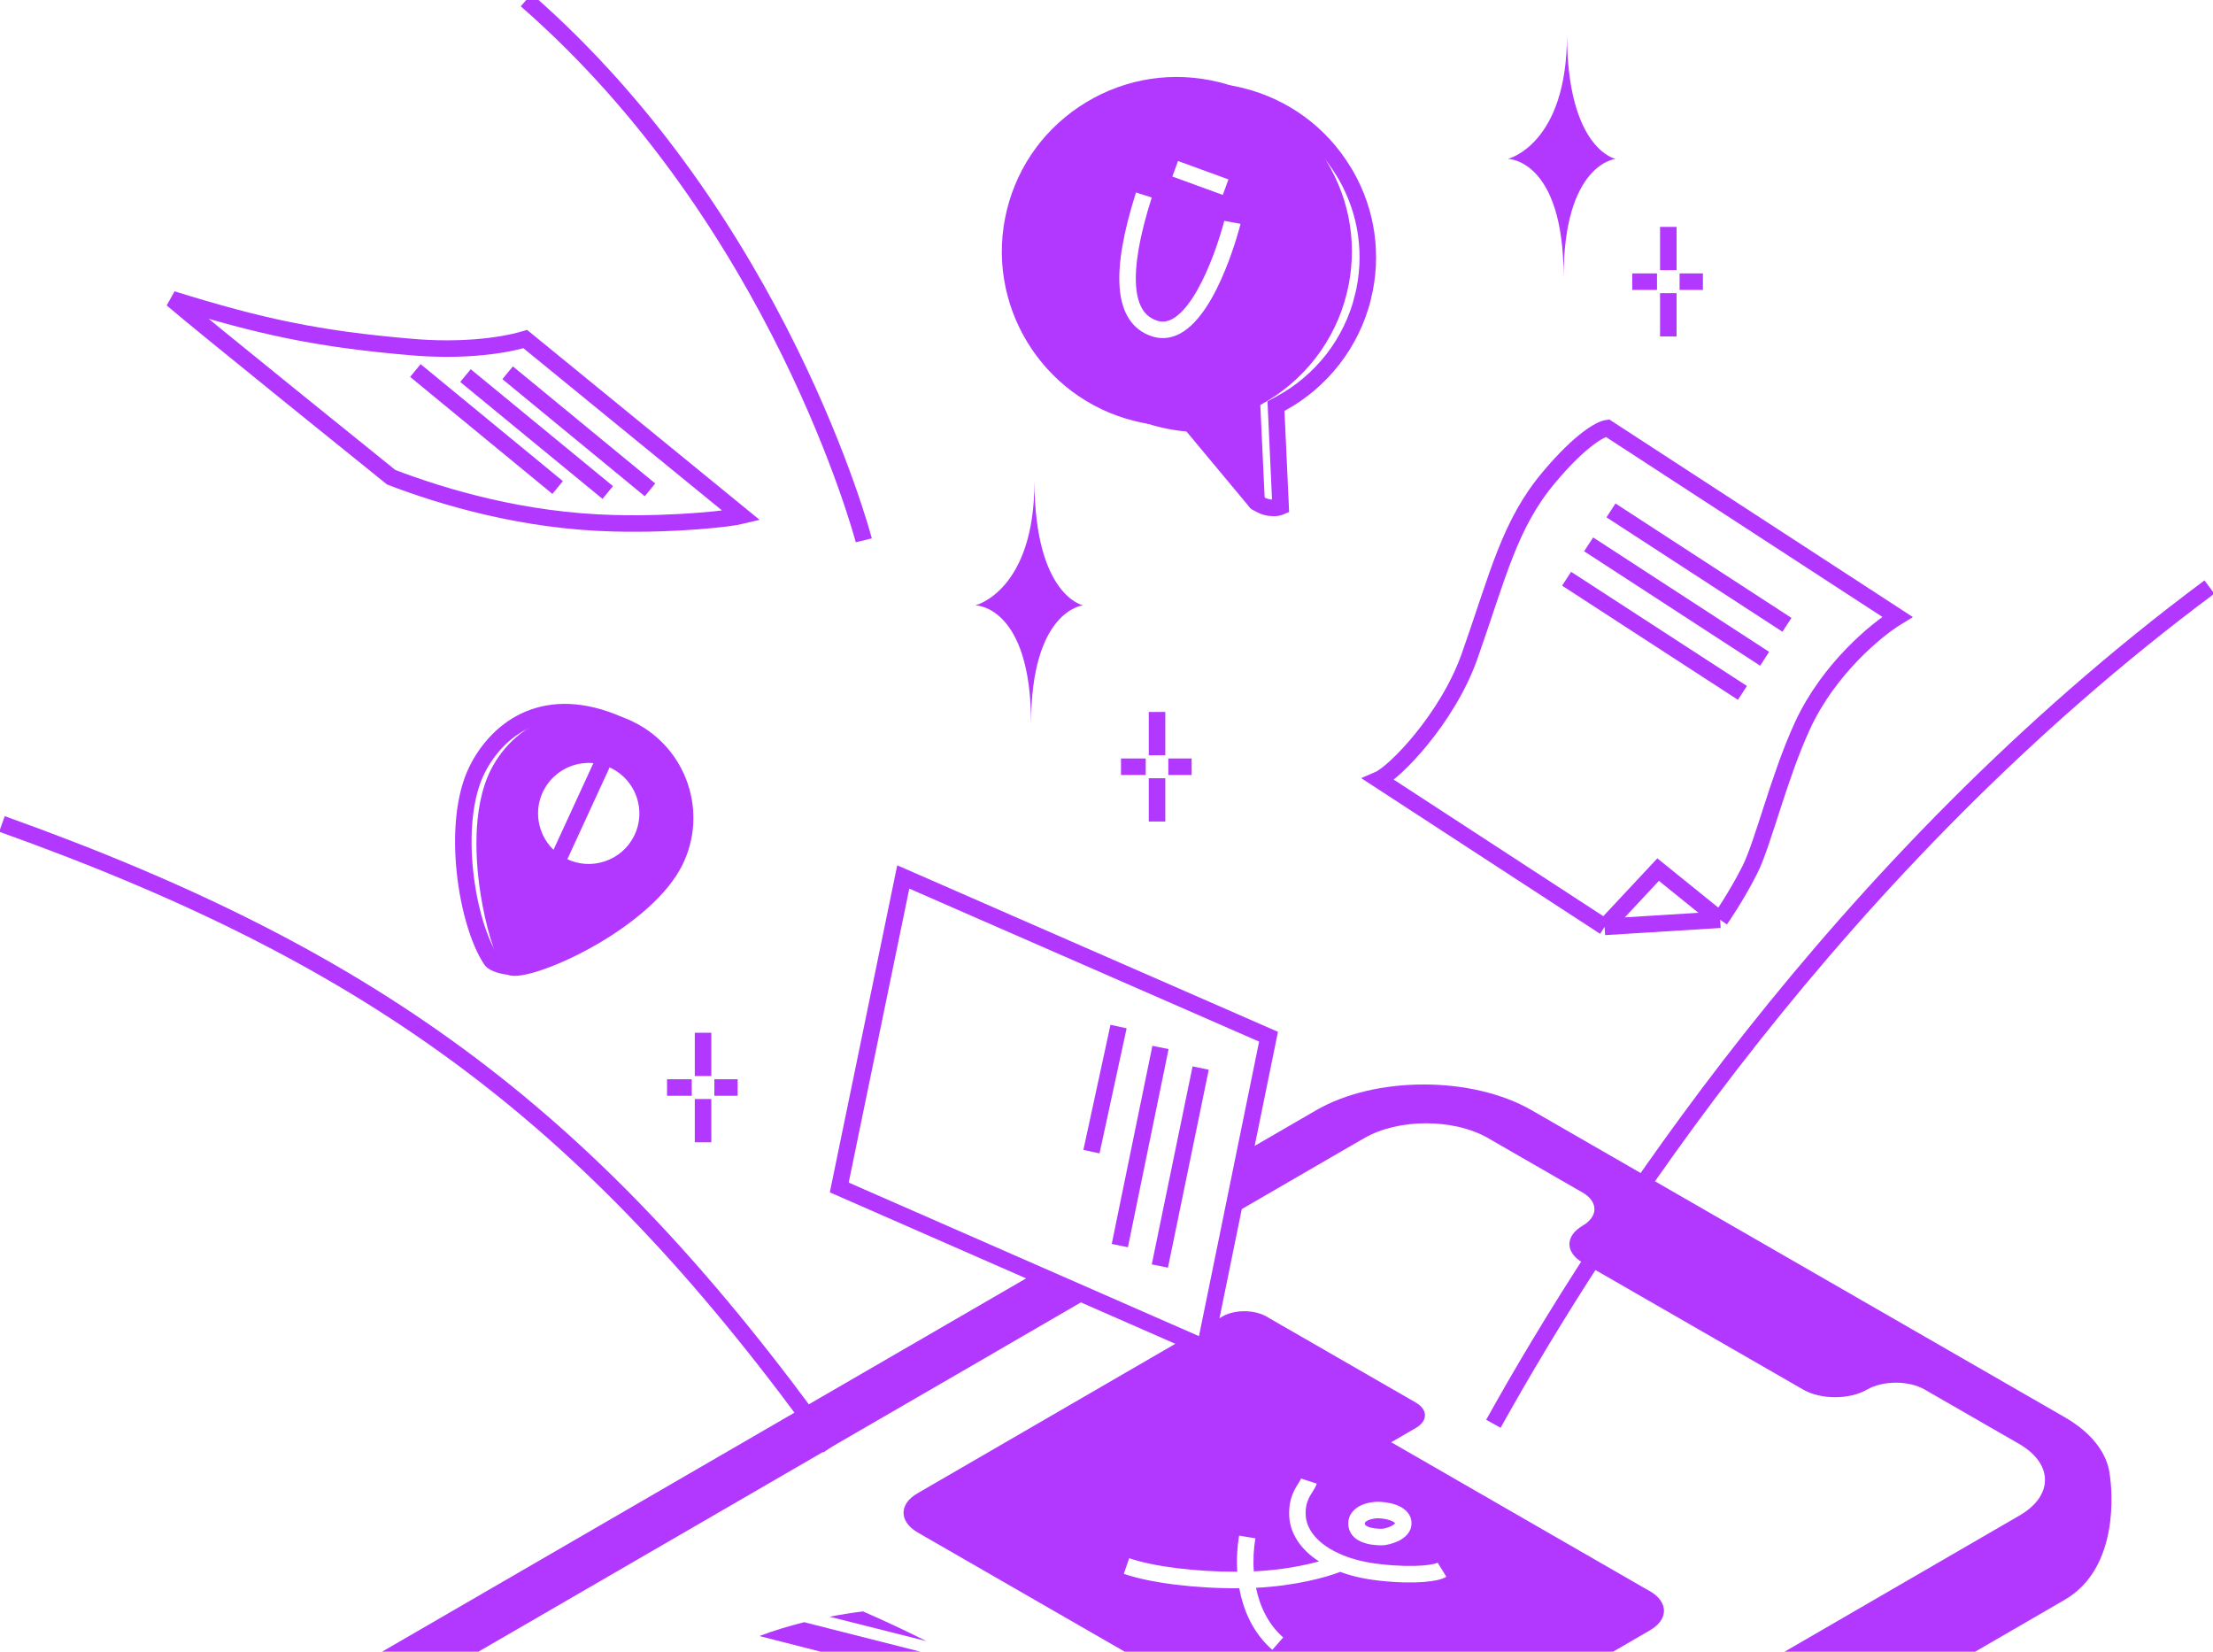 <svg width="134" height="100" viewBox="0 0 134 100" fill="none" xmlns="http://www.w3.org/2000/svg">
<g clip-path="url(#clip0_15947_26430)">
<path fill-rule="evenodd" clip-rule="evenodd" d="M84.24 87.319L99.887 96.329H99.897C101.037 96.987 101.042 98.048 99.911 98.702L84.99 107.351C83.855 108.005 82.016 108.005 80.875 107.351L55.568 92.781C54.432 92.122 54.422 91.061 55.558 90.408L71.909 80.929L72.84 81.337L73.059 80.261L74.023 79.702C74.75 79.281 75.938 79.281 76.675 79.702L85.732 84.918C86.463 85.339 86.468 86.026 85.741 86.448L84.24 87.319ZM78.78 89.515C78.765 89.56 78.732 89.622 78.651 89.751L78.622 89.799C78.552 89.909 78.463 90.051 78.381 90.213C78.181 90.607 78.021 91.118 78.067 91.837C78.129 92.806 78.704 93.784 79.868 94.532C78.938 94.788 77.562 95.061 75.919 95.136C75.87 94.442 75.911 93.757 76.014 93.135L75.028 92.972C74.918 93.631 74.869 94.382 74.919 95.158C72.36 95.167 69.822 94.836 68.373 94.34L68.048 95.286C69.664 95.84 72.38 96.177 75.041 96.158C75.288 97.52 75.886 98.877 77.04 99.888L77.699 99.136C76.793 98.342 76.285 97.26 76.054 96.131C78.439 96.012 80.303 95.497 81.153 95.167C81.805 95.41 82.576 95.594 83.482 95.695C84.634 95.823 85.536 95.831 86.199 95.779C86.53 95.754 86.806 95.713 87.027 95.664C87.236 95.617 87.434 95.553 87.58 95.463L87.054 94.613L87.055 94.612C87.055 94.612 87.038 94.621 86.996 94.636C86.952 94.652 86.89 94.67 86.808 94.688C86.644 94.725 86.417 94.76 86.122 94.782C85.533 94.828 84.694 94.824 83.593 94.701C82.673 94.599 81.931 94.406 81.336 94.165C79.674 93.491 79.112 92.513 79.065 91.772C79.031 91.254 79.144 90.919 79.272 90.666C79.332 90.547 79.396 90.446 79.466 90.335L79.466 90.335L79.499 90.281C79.574 90.162 79.673 90.002 79.731 89.825L78.78 89.515ZM83.426 90.922V90.922L83.42 90.922C83.157 90.925 82.755 90.977 82.401 91.144C82.041 91.313 81.626 91.664 81.641 92.273C81.65 92.642 81.821 92.925 82.053 93.118C82.269 93.299 82.532 93.398 82.755 93.456C83.203 93.572 83.66 93.563 83.791 93.553C83.947 93.541 84.317 93.468 84.659 93.305C84.965 93.159 85.493 92.819 85.467 92.18C85.441 91.541 84.891 91.239 84.536 91.109C84.143 90.967 83.702 90.922 83.426 90.922ZM82.827 92.048C83.01 91.962 83.257 91.924 83.429 91.922C83.626 91.922 83.942 91.958 84.194 92.049C84.32 92.095 84.399 92.144 84.441 92.183C84.459 92.2 84.465 92.211 84.467 92.214L84.467 92.214C84.467 92.215 84.467 92.215 84.468 92.216C84.468 92.217 84.468 92.218 84.468 92.221C84.468 92.224 84.468 92.225 84.468 92.225L84.468 92.226C84.467 92.228 84.462 92.239 84.445 92.257C84.408 92.299 84.338 92.35 84.229 92.402C84.124 92.452 84.007 92.491 83.904 92.518C83.853 92.531 83.808 92.541 83.772 92.547C83.755 92.55 83.74 92.553 83.73 92.554C83.72 92.555 83.715 92.556 83.715 92.556C83.649 92.561 83.311 92.567 83.006 92.488C82.854 92.449 82.751 92.398 82.694 92.351C82.652 92.316 82.642 92.292 82.641 92.249C82.639 92.199 82.649 92.132 82.827 92.048Z" fill="#B238FF"/>
<path d="M127.765 89.398L127.742 89.232C127.571 87.925 126.611 86.717 125.005 85.793L100.091 71.45L99.782 71.27L92.74 67.216C89.129 65.136 83.279 65.141 79.692 67.22L75.413 69.7L74.591 73.551L80.533 70.105L82.605 68.907C84.672 67.708 88.026 67.708 90.108 68.907L95.544 72.038L95.819 72.194C96.066 72.336 96.252 72.502 96.371 72.677C96.432 72.762 96.475 72.852 96.504 72.947C96.646 73.392 96.418 73.866 95.824 74.212C94.76 74.832 94.769 75.832 95.843 76.452L96.176 76.642L96.485 76.822L109.177 84.126C110.25 84.747 111.985 84.747 113.049 84.131C114.014 83.572 115.582 83.572 116.547 84.131L122.258 87.418C124.339 88.617 124.349 90.559 122.287 91.752L58.941 128.472C57.13 129.515 54.336 129.647 52.274 128.866C51.994 128.757 51.694 128.615 51.447 128.472L19.292 109.956C18.142 109.298 17.624 108.407 17.743 107.54C17.828 106.891 18.275 106.252 19.078 105.736C19.116 105.71 19.158 105.685 19.2 105.66L19.201 105.66C19.222 105.647 19.243 105.635 19.264 105.622L49.969 87.83L50.278 87.646L60.314 81.834L60.366 81.8L65.989 78.539L62.645 77.1L16.564 103.808C14.821 104.812 13.842 106.171 13.828 107.616C13.761 108.042 13.12 112.86 16.607 114.863L48.872 133.441C50.673 134.479 53.039 135 55.396 135C57.753 135 60.119 134.479 61.906 133.441L125.024 96.854C128.397 94.898 127.861 90.071 127.765 89.398Z" fill="#B238FF"/>
<path d="M67.73 62.151L66.089 69.724M70.269 63.417L67.807 75.413M72.702 64.663L70.231 76.65M25.152 22.433L33.767 29.516M28.185 22.74L36.8 29.818M30.738 22.569L39.358 29.657M104.157 55.683L100.402 52.649L97.161 56.117M104.157 55.683L97.161 56.117M104.157 55.683C104.157 55.683 105.14 54.283 105.961 52.649C106.763 51.051 107.71 47.046 109.137 43.946C110.726 40.494 113.635 38.108 114.891 37.346L97.331 25.918C96.936 25.966 95.741 26.586 93.809 28.878C91.395 31.742 90.726 34.788 88.988 39.722C87.663 43.482 84.454 46.78 83.476 47.201L97.161 56.117M94.86 35.039L105.507 41.95M96.195 32.957L106.851 39.885M97.547 30.901L108.203 37.829M54.694 53.094L50.818 71.893L72.966 81.601L76.811 62.766L54.694 53.094ZM10.421 18.115C12.023 19.503 23.687 28.894 23.687 28.894C26.88 30.113 31.69 31.542 37.148 31.679C41.01 31.777 44.269 31.383 44.904 31.227L31.805 20.528C30.143 21.018 27.654 21.241 24.998 21.018C19.173 20.528 15.703 19.755 10.421 18.115Z" stroke="#B238FF"/>
<path d="M50.274 87.641C36.075 67.886 23.066 58.093 0.119 49.884M90.427 86.201C96.951 74.477 111.254 52.309 133.782 35.541M31.861 0.005C47.171 13.367 52.256 32.518 52.303 32.713" stroke="#B238FF"/>
<path fill-rule="evenodd" clip-rule="evenodd" d="M76.841 6.243C78.252 7.11 79.445 8.308 80.329 9.763H80.324C81.792 12.178 82.225 15.016 81.55 17.758C80.842 20.643 78.936 23.106 76.313 24.518L76.589 30.392C76.594 30.538 76.541 30.671 76.446 30.77C76.399 30.818 76.337 30.856 76.266 30.884C76.204 30.908 76.137 30.922 76.076 30.922C76.009 30.922 75.947 30.908 75.886 30.88H75.881C75.824 30.856 75.762 30.818 75.715 30.761C75.705 30.761 75.686 30.737 75.686 30.737L71.842 26.124L71.571 25.797C70.877 25.816 70.183 25.768 69.495 25.655C69.238 25.612 68.977 25.56 68.72 25.494C63.051 24.101 59.573 18.365 60.97 12.704C61.645 9.962 63.355 7.65 65.779 6.186C68.202 4.727 71.043 4.296 73.79 4.969C74.028 5.026 74.26 5.092 74.493 5.168C75.325 5.428 76.109 5.793 76.841 6.243ZM74.384 10.862L71.331 9.748L70.988 10.687L74.041 11.801L74.384 10.862ZM68.787 11.654C68.027 14.042 67.68 15.982 67.797 17.43C67.856 18.16 68.034 18.794 68.362 19.301C68.696 19.818 69.168 20.176 69.761 20.366L69.762 20.367C70.341 20.551 70.907 20.488 71.454 20.196L71.454 20.196L71.458 20.194C72.091 19.85 72.622 19.236 73.056 18.57C73.497 17.895 73.869 17.118 74.169 16.391C74.766 14.943 75.103 13.622 75.116 13.554L74.132 13.371C74.133 13.37 74.132 13.375 74.129 13.385C74.092 13.527 73.783 14.705 73.245 16.009C72.958 16.705 72.613 17.42 72.219 18.024C71.82 18.635 71.401 19.087 70.983 19.314C70.658 19.487 70.37 19.511 70.066 19.414C69.689 19.292 69.407 19.076 69.201 18.758C68.99 18.431 68.844 17.972 68.794 17.35C68.693 16.098 68.992 14.307 69.74 11.958L68.787 11.654Z" fill="#B238FF"/>
<path d="M81.355 10.377L81.501 10.618H81.501C82.786 12.866 83.148 15.47 82.528 17.994L82.527 17.994C81.853 20.746 80.034 23.088 77.539 24.438L77.263 24.587L77.277 24.901L77.543 30.678C77.459 30.715 77.308 30.753 77.116 30.753C76.827 30.753 76.49 30.677 76.174 30.464L76.075 30.398L75.639 29.662V29.654L75.571 29.537L75.025 28.604L75.024 28.604L73.442 25.899L73.297 25.652H73.011H73.009H73.008H73.007H73.005H73.004H73.003H73.001H73H72.999H72.998H72.996H72.995H72.993H72.992H72.991H72.99H72.988H72.987H72.986H72.984H72.983H72.982H72.981H72.979H72.978H72.977H72.975H72.974H72.973H72.971H72.97H72.969H72.967H72.966H72.965H72.963H72.962H72.961H72.96H72.958H72.957H72.956H72.954H72.953H72.952H72.95H72.949H72.948H72.946H72.945H72.944H72.942H72.941H72.94H72.939H72.937H72.936H72.935H72.933H72.932H72.931H72.929H72.928H72.927H72.925H72.924H72.923H72.922H72.92H72.919H72.918H72.916H72.915H72.914H72.912H72.911H72.91H72.909H72.907H72.906H72.905H72.903H72.902H72.901H72.899H72.898H72.897H72.895H72.894H72.893H72.891H72.89H72.889H72.888H72.886H72.885H72.884H72.882H72.881H72.88H72.878H72.877H72.876H72.874H72.873H72.872H72.871H72.869H72.868H72.867H72.865H72.864H72.863H72.861H72.86H72.859H72.858H72.856H72.855H72.853H72.852H72.851H72.85H72.848H72.847H72.846H72.844H72.843H72.842H72.84H72.839H72.838H72.837H72.835H72.834H72.833H72.831H72.83H72.829H72.827H72.826H72.825H72.823H72.822H72.821H72.82H72.818H72.817H72.816H72.814H72.813H72.812H72.81H72.809H72.808H72.806H72.805H72.804H72.802H72.801H72.8H72.799H72.797H72.796H72.795H72.793H72.792H72.791H72.789H72.788H72.787H72.785H72.784H72.783H72.782H72.78H72.779H72.778H72.776H72.775H72.774H72.772H72.771H72.77H72.769H72.767H72.766H72.764H72.763H72.762H72.761H72.759H72.758H72.757H72.755H72.754H72.753H72.751H72.75H72.749H72.748H72.746H72.745H72.744H72.742H72.741H72.74H72.738H72.737H72.736H72.734H72.733H72.732H72.731H72.729H72.728H72.727H72.725H72.724H72.723H72.721H72.72H72.719H72.717H72.716H72.715H72.713H72.712H72.711H72.71H72.708H72.707H72.706H72.704H72.703H72.702H72.7H72.699H72.698H72.697H72.695H72.694H72.693H72.691H72.69H72.689H72.687H72.686H72.685H72.683H72.682H72.681H72.68H72.678H72.677H72.676H72.674H72.673H72.672H72.67H72.669H72.668H72.666H72.665H72.664H72.662H72.661H72.66H72.659H72.657H72.656H72.655H72.653H72.652H72.651H72.649H72.648H72.647H72.645H72.644H72.643H72.641H72.64H72.639H72.638H72.636H72.635H72.634H72.632H72.631H72.63H72.629H72.627H72.626H72.624H72.623H72.622H72.621H72.619H72.618H72.617H72.615H72.614H72.613H72.611H72.61H72.609H72.608H72.606H72.605H72.604H72.602H72.601H72.6H72.598H72.597H72.596H72.594H72.593H72.592H72.591H72.589H72.588H72.587H72.585H72.584H72.583H72.581H72.58H72.579H72.577H72.576H72.575H72.573H72.572H72.571H72.57H72.568H72.567H72.566H72.564H72.563H72.562H72.56H72.559H72.558H72.556H72.555H72.554H72.553H72.551H72.55H72.549H72.547H72.546H72.545H72.543H72.542H72.541H72.54H72.538H72.537H72.535H72.534H72.533H72.532H72.53H72.529H72.528H72.526H72.525H72.524H72.522H72.521H72.52H72.519H72.517H72.516H72.515H72.513H72.512H72.511H72.509H72.508H72.507H72.505H72.504H72.503H72.501H72.5H72.499H72.498H72.496H72.495H72.494H72.492H72.491H72.49H72.488H72.487H72.486H72.484H72.483H72.482H72.481H72.479H72.478H72.477H72.475H72.474H72.473H72.471H72.47H72.469H72.468H72.466H72.465H72.464H72.462H72.461H72.46H72.458H72.457H72.456H72.454H72.453H72.452H72.451H72.449H72.448H72.447H72.445H72.444H72.443H72.441H72.44H72.439H72.437H72.436H72.435H72.433H72.432H72.431H72.43H72.428H72.427H72.426H72.424H72.423H72.422H72.42H72.419H72.418H72.416H72.415H72.414H72.412H72.411H72.41H72.409H72.407H72.406H72.405H72.403H72.402H72.401H72.4H72.398H72.397H72.395H72.394H72.393H72.392H72.39H72.389H72.388H72.386H72.385H72.384H72.382H72.381H72.38H72.379H72.377H72.376H72.375H72.373H72.372H72.371H72.369H72.368H72.367H72.365H72.364H72.363H72.362H72.36H72.359H72.358H72.356H72.355H72.355L72.127 25.639L72.113 25.638H72.11C72.102 25.637 72.092 25.636 72.08 25.635C72.028 25.631 71.945 25.625 71.875 25.624C71.346 25.578 70.823 25.493 70.304 25.363C70.081 25.308 69.869 25.25 69.664 25.181L69.657 25.178L69.65 25.176C69.268 25.06 68.896 24.917 68.542 24.751L68.542 24.751L68.532 24.747C68.146 24.577 67.776 24.379 67.423 24.163C63.786 21.928 61.837 17.527 62.914 13.179L62.914 13.179C63.986 8.835 67.752 5.841 72.005 5.543L72.005 5.543L72.009 5.543C72.409 5.512 72.81 5.507 73.216 5.529L73.23 5.53H73.237C73.624 5.548 74.018 5.593 74.414 5.661L74.414 5.661C74.653 5.701 74.888 5.75 75.129 5.809C77.748 6.455 79.96 8.075 81.355 10.377Z" stroke="#B238FF"/>
<path fill-rule="evenodd" clip-rule="evenodd" d="M37.801 43.47C38.005 43.541 38.205 43.631 38.4 43.726H38.395C41.593 45.317 42.9 49.202 41.308 52.389C39.493 56.023 33.073 59.083 31.153 59.083C31.006 59.083 30.887 59.064 30.797 59.026H30.792L30.764 59.012C30.654 58.959 30.531 58.813 30.407 58.599C29.942 57.813 29.409 56.051 29.11 54.199C28.82 52.399 28.516 49.026 29.709 46.63C30.483 45.085 31.809 43.934 33.453 43.385C34.033 43.191 34.627 43.082 35.221 43.053C36.095 43.011 36.974 43.153 37.801 43.47ZM32.579 49.239C32.579 49.571 32.631 49.898 32.74 50.22C32.997 50.997 33.548 51.622 34.28 51.987C35.016 52.352 35.848 52.408 36.623 52.148C37.402 51.887 38.029 51.343 38.395 50.613C39.15 49.102 38.528 47.26 37.017 46.511C36.58 46.293 36.114 46.189 35.653 46.189C34.527 46.189 33.439 46.809 32.902 47.885C32.688 48.311 32.579 48.775 32.579 49.239Z" fill="#B238FF"/>
<path d="M39.527 45.57L39.526 45.569C39.347 45.296 39.146 45.053 38.915 44.827C38.547 44.469 38.117 44.17 37.625 43.94L39.527 45.57ZM39.527 45.57C39.735 45.883 39.908 46.235 40.048 46.619L39.527 45.57ZM32.039 43.534C33.452 42.948 35.282 42.896 37.54 43.901L30.811 58.524C30.698 58.51 30.476 58.474 30.25 58.405C29.964 58.317 29.804 58.213 29.756 58.142L29.755 58.141C29.031 57.087 28.391 55.028 28.153 52.771C27.915 50.517 28.092 48.197 28.882 46.611C29.544 45.289 30.611 44.126 32.039 43.534ZM37.518 43.889L37.518 43.889L37.518 43.889Z" stroke="#B238FF"/>
<path d="M60.594 101.776C60.005 101.439 59.406 101.098 58.817 100.781L48.696 98.214H48.691C47.736 98.455 46.828 98.73 45.978 99.052L63.46 103.505C62.552 102.932 61.587 102.354 60.594 101.781" fill="#B238FF"/>
<path d="M68.753 107.228L43.093 100.487C42.571 100.828 42.115 101.193 41.72 101.582L70.982 109.355C71.015 109.303 71.043 109.251 71.072 109.198C70.378 108.559 69.604 107.901 68.753 107.223" fill="#B238FF"/>
<path d="M70.397 110.141L40.903 102.534C40.661 102.87 40.437 103.23 40.252 103.604C40.665 103.931 41.098 104.258 41.549 104.589L69.266 111.235C69.694 110.889 70.069 110.525 70.402 110.141" fill="#B238FF"/>
<path d="M63.602 114.234L54.636 112.258C54.84 112.353 55.035 112.448 55.234 112.538C55.429 112.633 55.633 112.723 55.833 112.808C55.952 112.865 56.085 112.922 56.194 112.974C56.275 113.012 56.356 113.045 56.441 113.083C56.75 113.22 57.069 113.353 57.382 113.49C57.838 113.684 58.299 113.874 58.76 114.058C58.95 114.134 59.145 114.21 59.335 114.286H59.345L59.354 114.295L62.001 114.821C62.243 114.741 62.486 114.651 62.733 114.561C63.027 114.452 63.312 114.343 63.593 114.229" fill="#B238FF"/>
<path d="M56.099 99.36C54.807 98.716 53.519 98.109 52.255 97.56C51.571 97.645 50.896 97.754 50.231 97.882C52.188 98.375 54.151 98.872 56.099 99.36Z" fill="#B238FF"/>
<path d="M67.313 112.533L46.054 107.621C46.762 108.062 47.503 108.497 48.259 108.928C48.321 108.966 48.382 108.999 48.444 109.037C49.119 109.426 49.808 109.809 50.487 110.174L65.042 113.642C65.855 113.286 66.615 112.917 67.304 112.533" fill="#B238FF"/>
<path d="M59.06 36.649C59.06 36.649 62.638 35.792 62.638 29.141C62.661 36.076 65.579 36.649 65.579 36.649C65.579 36.649 62.433 36.933 62.433 43.825C62.433 36.644 59.06 36.649 59.06 36.649Z" fill="#B238FF"/>
<path d="M91.305 9.62C91.305 9.62 94.883 8.763 94.883 2.113C94.907 9.047 97.825 9.62 97.825 9.62C97.825 9.62 94.679 9.905 94.679 16.797C94.679 9.616 91.305 9.62 91.305 9.62Z" fill="#B238FF"/>
<path d="M101.018 13.737V16.356M101.018 17.749V20.368M103.113 17.053H101.702M100.334 17.053H98.836M70.06 43.105V45.725M70.06 47.117V49.737M72.155 46.421H70.743M69.375 46.421H67.878M42.571 62.526V65.146M42.571 66.538V69.158M44.666 65.842H43.255M41.887 65.842H40.39" stroke="#B238FF" stroke-miterlimit="10"/>
</g>
<defs>
<clipPath id="clip0_15947_26430">
<rect width="134" height="135" fill="white"/>
</clipPath>
</defs>
</svg>
